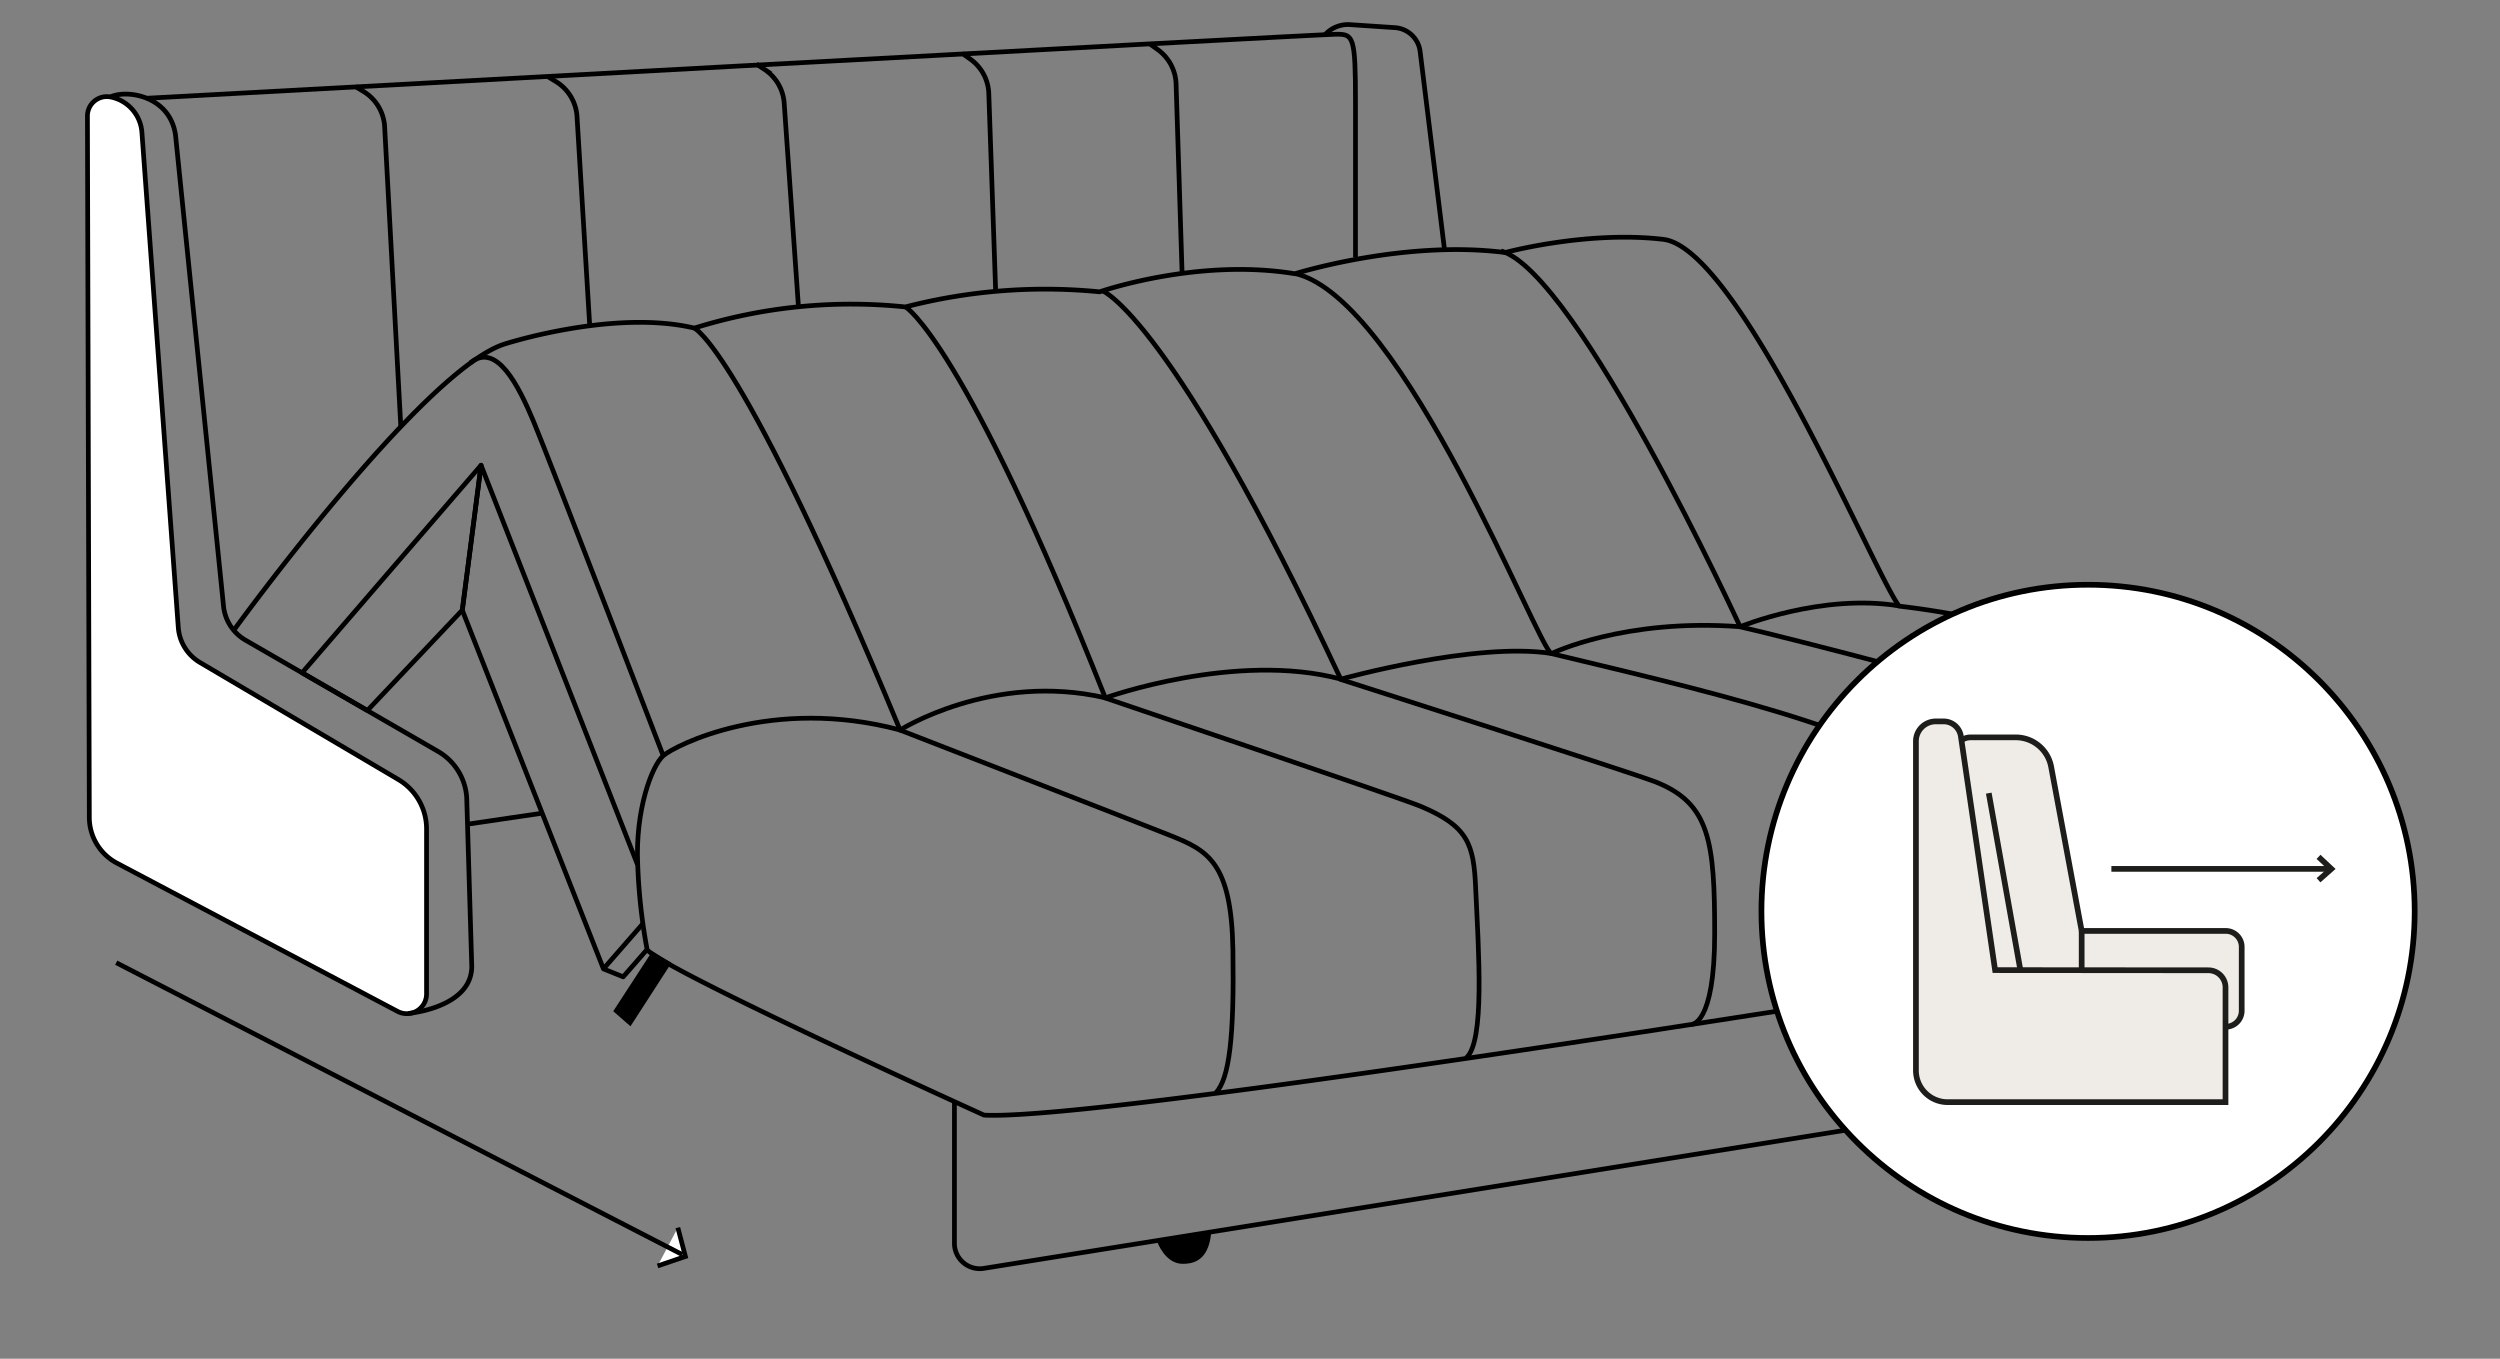 <?xml version="1.0" encoding="UTF-8"?> <svg xmlns="http://www.w3.org/2000/svg" id="Layer_1" data-name="Layer 1" viewBox="0 0 438.35 238.24"><rect x="0" y="0" width="438.35" height="238.24" fill="#808080" stroke="none"/> <defs> <style>.cls-1,.cls-3,.cls-8{fill:none;}.cls-1,.cls-2,.cls-3,.cls-4,.cls-5,.cls-6{stroke:#000;}.cls-1,.cls-2,.cls-4,.cls-5,.cls-6,.cls-7,.cls-8{stroke-miterlimit:10;}.cls-1,.cls-2,.cls-3,.cls-4{stroke-width:0.83px;}.cls-2,.cls-6{fill:#fff;}.cls-3{stroke-linejoin:round;}.cls-7{fill:#efece7;}.cls-7,.cls-8{stroke:#1d1d1b;}</style> </defs> <path class="cls-1" d="M25.69,17.23S231.32,6,234.32,6s3.35.35,3.35,12V45.11"></path> <path class="cls-2" d="M15.33,20.34l.33,123a9.09,9.09,0,0,0,4.84,8l49.22,26a3.46,3.46,0,0,0,5.07-3.06V145.33a10.06,10.06,0,0,0-5-8.68L35.08,116.17A7.79,7.79,0,0,1,31.26,110L24.88,23.19A6.82,6.82,0,0,0,19.37,17h0A3.4,3.4,0,0,0,15.33,20.34Z"></path> <path class="cls-1" d="M71.58,177.7s11.48-1,11.13-8.59l-.86-28.65a10.08,10.08,0,0,0-5-8.68L43,112.22a7.81,7.81,0,0,1-3.83-6.17L30.77,23.64c-1-6.86-8.57-8-11.4-6.64"></path> <path class="cls-1" d="M232.32,6.07l.27-.25a5.43,5.43,0,0,1,4.12-1.5l7.92.53A4.77,4.77,0,0,1,249,9l4.28,34.77"></path> <path class="cls-3" d="M113.54,166.39l-4.27,4.89-3.46-1.4L81.06,107l3.29-25.42,27.47,70.12a100.38,100.38,0,0,0,1.65,14.82c2.82,3.53,59.06,29,59.06,29,25.18,1.41,239.06-34.36,239.06-34.36a115,115,0,0,0,1.17-14.59c0-6.82.71-17.41-4-20.18s-32.7-9.7-48.7-14.4A151.76,151.76,0,0,0,333,106.28c-4.24-5.41-27.95-62.73-41.36-64.31s-27.73,2.31-27.73,2.31C246.08,42,227.05,48,227.05,48c-17.12-2.83-34.24,3.17-34.24,3.17a97.59,97.59,0,0,0-34.06,2.65,92,92,0,0,0-37,3.71c-14.12-3.36-33.14,2.75-33.14,2.75C74.24,64.63,41,110.5,41,110.5"></path> <line class="cls-1" x1="112.73" y1="161.95" x2="105.81" y2="169.88"></line> <polygon class="cls-4" points="114.5 167.35 108.07 177.23 110.46 179.32 117.15 168.96 114.5 167.35"></polygon> <path class="cls-1" d="M167.35,193.1V218a4.44,4.44,0,0,0,3.12,4.25h0a4.41,4.41,0,0,0,2,.15L402.59,185.5a4.68,4.68,0,0,0,3.94-4.62V161.94"></path> <path class="cls-5" d="M203.37,217.54s1.25,3.56,4,3.56c1.59,0,4-.34,4.48-4.79"></path> <path class="cls-1" d="M111.82,151.69c-.47-9.65,2.47-17.41,4.47-19.18S135.35,122,157.82,128c0,0,16.12-10.23,36-5.64,0,0,22.83-8.21,41.3-3.28,0,0,23.64-6.61,36.94-4.49,0,0,12.7-6.23,33.06-4.7,0,0,14.27-5.89,27.88-3.65"></path> <path class="cls-1" d="M121.7,57.5s8.24,3.31,36.13,70.52c0,0,40.88,15.88,47.41,18.49s10.7,4.71,10.94,20.12-.66,22.51-3,25"></path> <path class="cls-1" d="M158.75,53.79s10.2,5.89,35.07,68.61c0,0,51.77,17.52,55.18,18.94,8.47,3.53,9.4,6.71,9.74,14.34.5,11,1.66,27.1-1.7,29.85"></path> <path class="cls-1" d="M193.33,51s12.08,4.6,41.79,68.15c0,0,51.68,16.54,55.29,18,9.41,3.77,10.24,10.47,10.24,26.59s-4.08,15.88-4.08,15.88"></path> <path class="cls-1" d="M338.32,173s5.9-21.79.21-34.84c-4-9.27-45.15-18.37-66.47-23.55-2.27-.55-25.82-62.23-45-66.66"></path> <path class="cls-1" d="M375.61,167s2.95-8.87,2.21-22.62c-.47-8.83,1.42-13.53-12.82-18.24s-51.59-14.35-59.88-16.23c0,0-28.53-62-41.92-65.91"></path> <path class="cls-1" d="M116.29,132.51S96.12,80,93.53,73.84s-6.47-14-11.07-10.21"></path> <polygon class="cls-3" points="84.35 81.57 52.97 117.96 64.42 124.57 81.06 106.98 84.35 81.57"></polygon> <line class="cls-3" x1="81.97" y1="144.51" x2="95.07" y2="142.58"></line> <polyline class="cls-2" points="118.85 215.25 120.18 220.31 115.3 221.97"></polyline> <line class="cls-2" x1="20.38" y1="168.8" x2="119.64" y2="219.98"></line> <circle class="cls-6" cx="366.12" cy="159.8" r="57.27"></circle> <path class="cls-7" d="M349.37,180l-6.72-47.33a2.93,2.93,0,0,1,2.9-3.38h7.9a6.31,6.31,0,0,1,6.2,5.16L365,163.23h25.26a2.8,2.8,0,0,1,2.8,2.8v11.2a2.8,2.8,0,0,1-2.8,2.8Z"></path> <line class="cls-7" x1="354.66" y1="172.37" x2="348.71" y2="139.07"></line> <line class="cls-7" x1="365" y1="163.23" x2="365" y2="173.33"></line> <path class="cls-7" d="M349.82,170.1l-6-41a3.06,3.06,0,0,0-3-2.61h-1.4a3.48,3.48,0,0,0-3.48,3.48v57.72a5.56,5.56,0,0,0,5.56,5.56h48.72V173.13a3,3,0,0,0-3-3Z"></path> <line class="cls-7" x1="370.21" y1="152.35" x2="408.32" y2="152.35"></line> <polyline class="cls-8" points="406.53 150.24 408.78 152.35 406.53 154.34"></polyline> <path class="cls-1" d="M62.27,15.15l1.47.89A7.76,7.76,0,0,1,67.43,22l2.85,52.82"></path> <path class="cls-1" d="M96,13.4l1.47.9a7.76,7.76,0,0,1,3.69,5.93l2.24,36.85"></path> <path class="cls-1" d="M132.63,11.23l1.43.95a7.73,7.73,0,0,1,3.45,6.07L140,53.79"></path> <path class="cls-1" d="M168.71,9.35l1.4,1a7.74,7.74,0,0,1,3.27,6.17l1.2,34.54"></path> <path class="cls-1" d="M201.64,7.72l1.39,1a7.75,7.75,0,0,1,3.19,6.21l1.05,33"></path> </svg> 